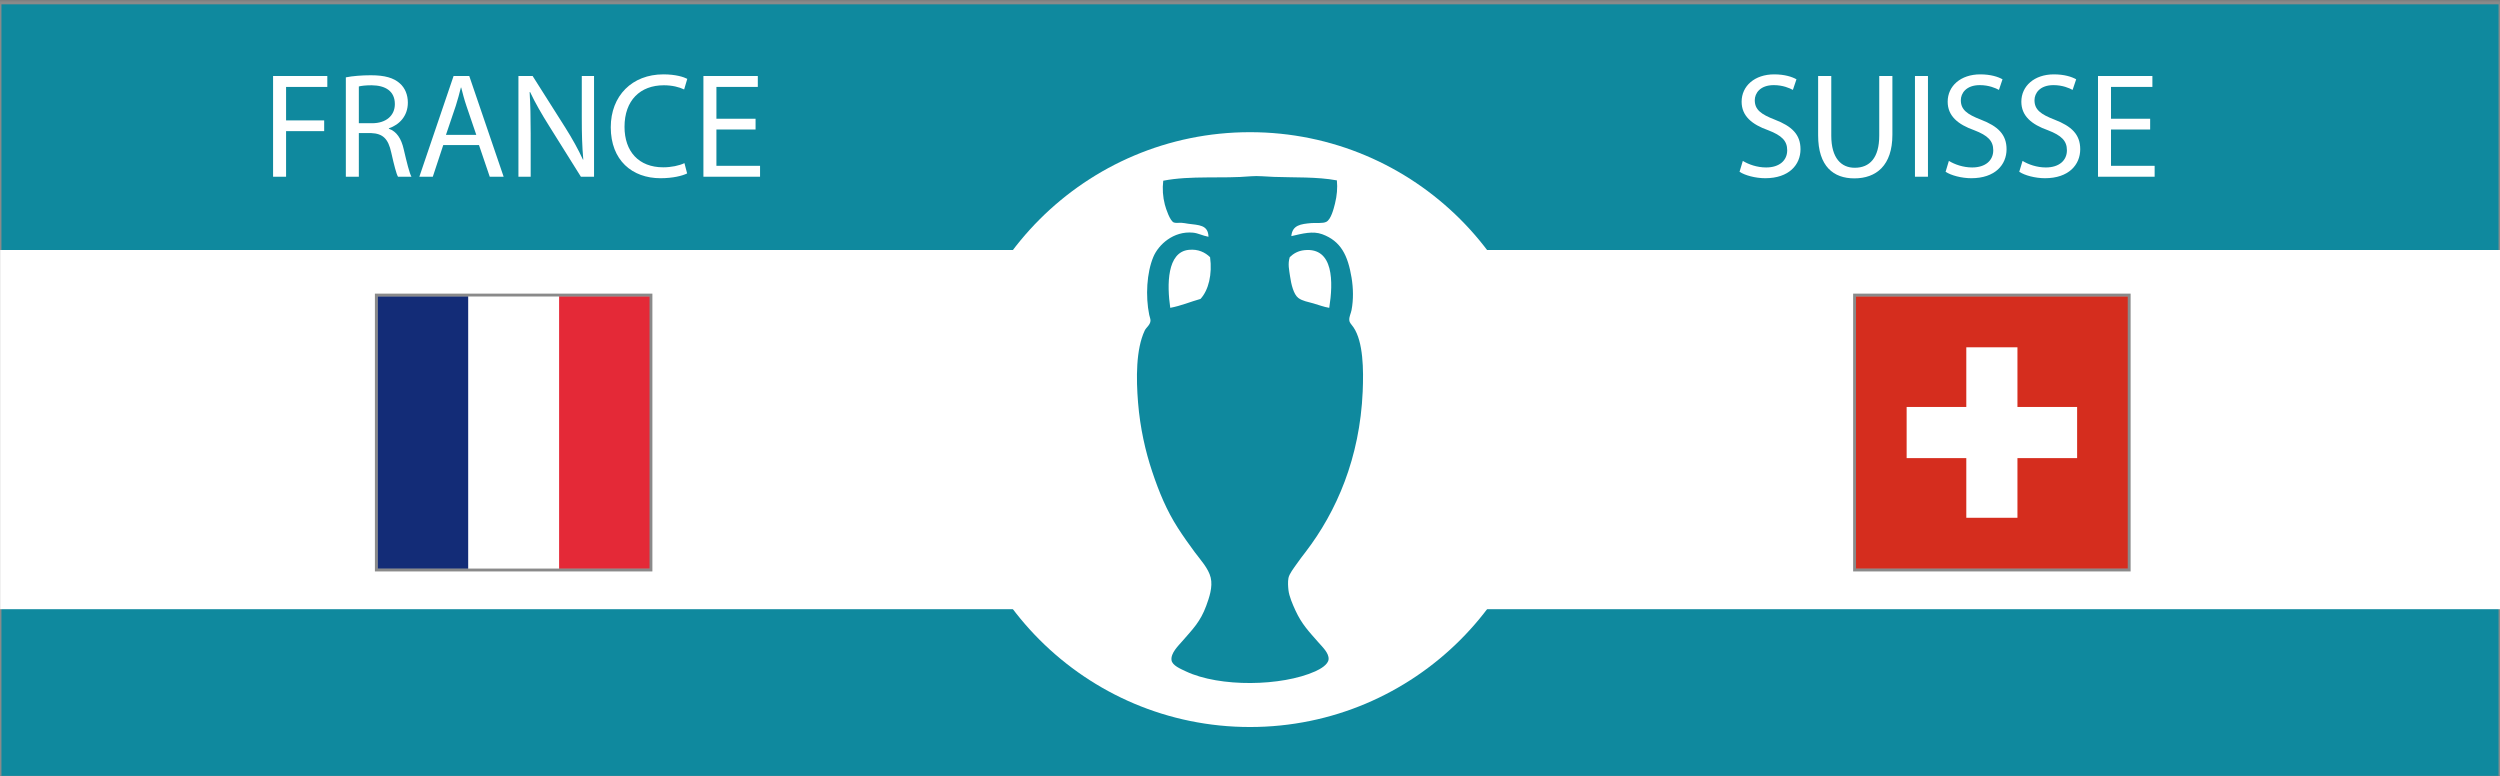 <?xml version="1.0" encoding="utf-8"?>
<!-- Generator: Adobe Illustrator 16.0.0, SVG Export Plug-In . SVG Version: 6.00 Build 0)  -->
<!DOCTYPE svg PUBLIC "-//W3C//DTD SVG 1.1//EN" "http://www.w3.org/Graphics/SVG/1.1/DTD/svg11.dtd">
<svg version="1.1" id="Fond_bleu" xmlns="http://www.w3.org/2000/svg" xmlns:xlink="http://www.w3.org/1999/xlink" x="0px" y="0px"
	 width="870px" height="270px" viewBox="0 0 870 270" enable-background="new 0 0 870 270" xml:space="preserve">
<rect x="0" y="0" width="870" height="270" fill="#808080" stroke="none"/>
<rect y="1" fill="#0F899E" stroke="#8A8A8A" stroke-miterlimit="10" width="870" height="270"/>
<rect x="0.042" y="87" fill="#FFFFFF" width="869.958" height="125"/>
<circle fill="#FFFFFF" cx="435" cy="149.5" r="103.5"/>
<path fill-rule="evenodd" clip-rule="evenodd" fill="#0F899E" d="M465.237,62.775c0.259,2.625,0.025,5.318-0.666,8.094
	c-0.448,1.802-1.384,5.482-2.993,6.32c-1.249,0.651-3.597,0.303-5.212,0.443c-3.698,0.322-6.632,0.684-6.985,4.546
	c3.896-0.904,7.48-1.869,10.756-0.666c6.476,2.379,8.915,7.338,10.2,15.079c0.623,3.753,0.69,7.668,0,11.31
	c-0.234,1.24-0.891,2.32-0.776,3.548c0.09,0.964,0.799,1.494,1.442,2.439c3.437,5.055,3.545,14.79,3.215,22.397
	c-1.002,23.083-9.074,41.692-19.847,55.771c-0.993,1.298-2.119,2.731-3.216,4.324c-0.92,1.336-2.48,3.297-2.771,4.767
	c-0.259,1.307-0.126,3.132,0,4.214c0.252,2.176,1.426,4.904,2.439,7.097c2.231,4.826,4.646,7.271,7.983,11.087
	c1.366,1.563,3.721,3.743,3.547,5.877c-0.15,1.861-2.868,3.413-4.656,4.214c-11.685,5.228-33.23,5.584-45.016,0
	c-1.879-0.891-4.734-2.056-4.989-3.881c-0.342-2.443,2.325-4.986,3.769-6.652c3.608-4.164,6.247-6.678,8.315-12.309
	c1.033-2.813,2.317-6.533,1.553-9.757c-0.773-3.258-3.633-6.286-5.545-8.87c-2.007-2.715-4.104-5.661-5.875-8.427
	c-3.946-6.152-6.565-12.486-8.981-19.735c-2.326-6.979-4.16-15.037-4.879-23.838c-0.686-8.395-0.782-18.617,2.329-25.169
	c0.482-1.018,1.862-1.868,1.995-3.327c0.056-0.606-0.296-1.385-0.443-2.106c-1.33-6.503-0.878-14.675,1.442-20.18
	c1.804-4.281,7.027-9.053,13.748-8.426c1.907,0.178,3.254,1.03,5.433,1.441c-0.108-4.232-3.425-4.039-7.097-4.546
	c-0.758-0.104-1.593-0.306-2.438-0.333c-0.931-0.028-1.898,0.164-2.549-0.11c-1.308-0.551-2.687-4.619-3.104-6.209
	c-0.71-2.699-0.888-5.56-0.555-8.315c9.686-1.882,20.393-0.637,30.6-1.553c2.204-0.197,5.268,0.122,7.873,0.222
	C450.291,61.825,458.336,61.481,465.237,62.775z M417.781,104.022c2.802-3.047,4.137-8.587,3.327-14.525
	c-1.71-1.661-4.135-2.89-7.429-2.55c-7.592,0.784-7.6,12.138-6.431,20.179C411.074,106.406,414.234,105.019,417.781,104.022z
	 M453.928,87.058c-2.168,0.224-3.778,1.146-5.101,2.439c-0.724,2.334-0.208,4.426,0.11,6.653c0.401,2.798,1.225,6.28,2.884,7.54
	c1.408,1.07,3.436,1.372,5.211,1.885c1.838,0.531,3.605,1.224,5.543,1.552C463.983,98.271,464.199,85.997,453.928,87.058z"/>
<g id="Suisse_4_">
	<path fill="#D52D1E" d="M645.713,103.062h94.921v94.921h-94.921V103.062z"/>
	<g>
		<path fill="#FFFFFF" d="M663.511,141.625h59.324v17.797h-59.324V141.625z"/>
		<path fill="#FFFFFF" d="M684.274,120.861h17.797v59.325h-17.797V120.861z"/>
	</g>
</g>
<rect x="645.389" y="102.683" fill="none" stroke="#8A8A8A" stroke-miterlimit="10" width="95.568" height="95.678"/>
<g id="France_1_">
	<path fill="#FFFFFF" d="M131.286,103.061h94.925v94.923h-94.925V103.061z"/>
	<path fill="#132C77" d="M131.286,103.061h31.643v94.923h-31.643V103.061z"/>
	<path fill="#E42937" d="M194.568,103.061h31.641v94.923h-31.641V103.061z"/>
</g>
<rect x="130.964" y="102.683" fill="none" stroke="#8A8A8A" stroke-miterlimit="10" width="95.568" height="95.678"/>
<g>
	<path fill="#FFFFFF" d="M606.501,55.988c2.028,1.248,4.992,2.288,8.112,2.288c4.628,0,7.332-2.444,7.332-5.98
		c0-3.276-1.872-5.148-6.604-6.969c-5.721-2.028-9.257-4.992-9.257-9.932c0-5.46,4.524-9.516,11.337-9.516
		c3.588,0,6.188,0.832,7.748,1.716l-1.248,3.692c-1.145-0.624-3.484-1.664-6.656-1.664c-4.784,0-6.604,2.86-6.604,5.252
		c0,3.276,2.132,4.888,6.968,6.76c5.929,2.288,8.945,5.148,8.945,10.296c0,5.408-4.005,10.088-12.273,10.088
		c-3.38,0-7.072-0.988-8.943-2.236L606.501,55.988z"/>
	<path fill="#FFFFFF" d="M637.285,26.451v20.749c0,7.853,3.484,11.181,8.164,11.181c5.2,0,8.528-3.432,8.528-11.181V26.451h4.576
		v20.437c0,10.764-5.668,15.185-13.261,15.185c-7.176,0-12.584-4.108-12.584-14.977V26.451H637.285z"/>
	<path fill="#FFFFFF" d="M670.929,26.451V61.5h-4.524V26.451H670.929z"/>
	<path fill="#FFFFFF" d="M678.208,55.988c2.028,1.248,4.992,2.288,8.112,2.288c4.628,0,7.332-2.444,7.332-5.98
		c0-3.276-1.872-5.148-6.604-6.969c-5.721-2.028-9.257-4.992-9.257-9.932c0-5.46,4.524-9.516,11.337-9.516
		c3.588,0,6.188,0.832,7.748,1.716l-1.248,3.692c-1.145-0.624-3.484-1.664-6.656-1.664c-4.784,0-6.604,2.86-6.604,5.252
		c0,3.276,2.132,4.888,6.968,6.76c5.929,2.288,8.945,5.148,8.945,10.296c0,5.408-4.005,10.088-12.273,10.088
		c-3.38,0-7.072-0.988-8.943-2.236L678.208,55.988z"/>
	<path fill="#FFFFFF" d="M703.844,55.988c2.028,1.248,4.992,2.288,8.112,2.288c4.628,0,7.332-2.444,7.332-5.98
		c0-3.276-1.872-5.148-6.604-6.969c-5.72-2.028-9.256-4.992-9.256-9.932c0-5.46,4.524-9.516,11.336-9.516
		c3.589,0,6.188,0.832,7.749,1.716l-1.248,3.692c-1.145-0.624-3.484-1.664-6.656-1.664c-4.784,0-6.604,2.86-6.604,5.252
		c0,3.276,2.132,4.888,6.969,6.76c5.928,2.288,8.943,5.148,8.943,10.296c0,5.408-4.004,10.088-12.271,10.088
		c-3.381,0-7.072-0.988-8.945-2.236L703.844,55.988z"/>
	<path fill="#FFFFFF" d="M748.252,45.067h-13.624v12.637h15.185V61.5h-19.709V26.451h18.929v3.796h-14.404v11.076h13.624V45.067z"/>
</g>
<g>
	<path fill="#FFFFFF" d="M95.029,26.451h18.877v3.796H99.554v11.648h13.26v3.744h-13.26V61.5h-4.524V26.451z"/>
	<path fill="#FFFFFF" d="M120.354,26.919c2.288-0.468,5.564-0.729,8.685-0.729c4.836,0,7.956,0.884,10.14,2.86
		c1.768,1.56,2.756,3.952,2.756,6.656c0,4.628-2.912,7.696-6.604,8.944v0.156c2.704,0.936,4.316,3.432,5.148,7.072
		c1.144,4.888,1.976,8.268,2.704,9.62h-4.681c-0.572-0.988-1.352-4.004-2.34-8.372c-1.04-4.836-2.912-6.656-7.021-6.813h-4.264V61.5
		h-4.524V26.919z M124.878,42.883h4.628c4.836,0,7.904-2.652,7.904-6.656c0-4.524-3.276-6.5-8.061-6.552
		c-2.184,0-3.744,0.208-4.472,0.416V42.883z"/>
	<path fill="#FFFFFF" d="M154.257,50.476L150.616,61.5h-4.68l11.908-35.049h5.46L175.266,61.5h-4.836l-3.744-11.024H154.257z
		 M165.749,46.939l-3.432-10.088c-0.78-2.288-1.3-4.368-1.82-6.396h-0.104c-0.52,2.08-1.092,4.212-1.768,6.344l-3.433,10.141
		H165.749z"/>
	<path fill="#FFFFFF" d="M180.413,61.5V26.451h4.94l11.232,17.733c2.601,4.108,4.628,7.8,6.292,11.388l0.104-0.052
		c-0.416-4.68-0.52-8.944-0.52-14.404V26.451h4.264V61.5h-4.576l-11.128-17.785c-2.444-3.9-4.784-7.904-6.552-11.701l-0.156,0.052
		c0.26,4.42,0.364,8.632,0.364,14.457V61.5H180.413z"/>
	<path fill="#FFFFFF" d="M239.121,60.356c-1.664,0.832-4.992,1.664-9.257,1.664c-9.88,0-17.316-6.24-17.316-17.733
		c0-10.972,7.437-18.408,18.305-18.408c4.368,0,7.124,0.936,8.32,1.56l-1.092,3.692c-1.716-0.832-4.16-1.456-7.072-1.456
		c-8.217,0-13.677,5.252-13.677,14.457c0,8.581,4.94,14.092,13.469,14.092c2.756,0,5.564-0.572,7.384-1.456L239.121,60.356z"/>
	<path fill="#FFFFFF" d="M262.936,45.067h-13.624v12.637h15.185V61.5h-19.709V26.451h18.929v3.796h-14.404v11.076h13.624V45.067z"/>
</g>
</svg>
